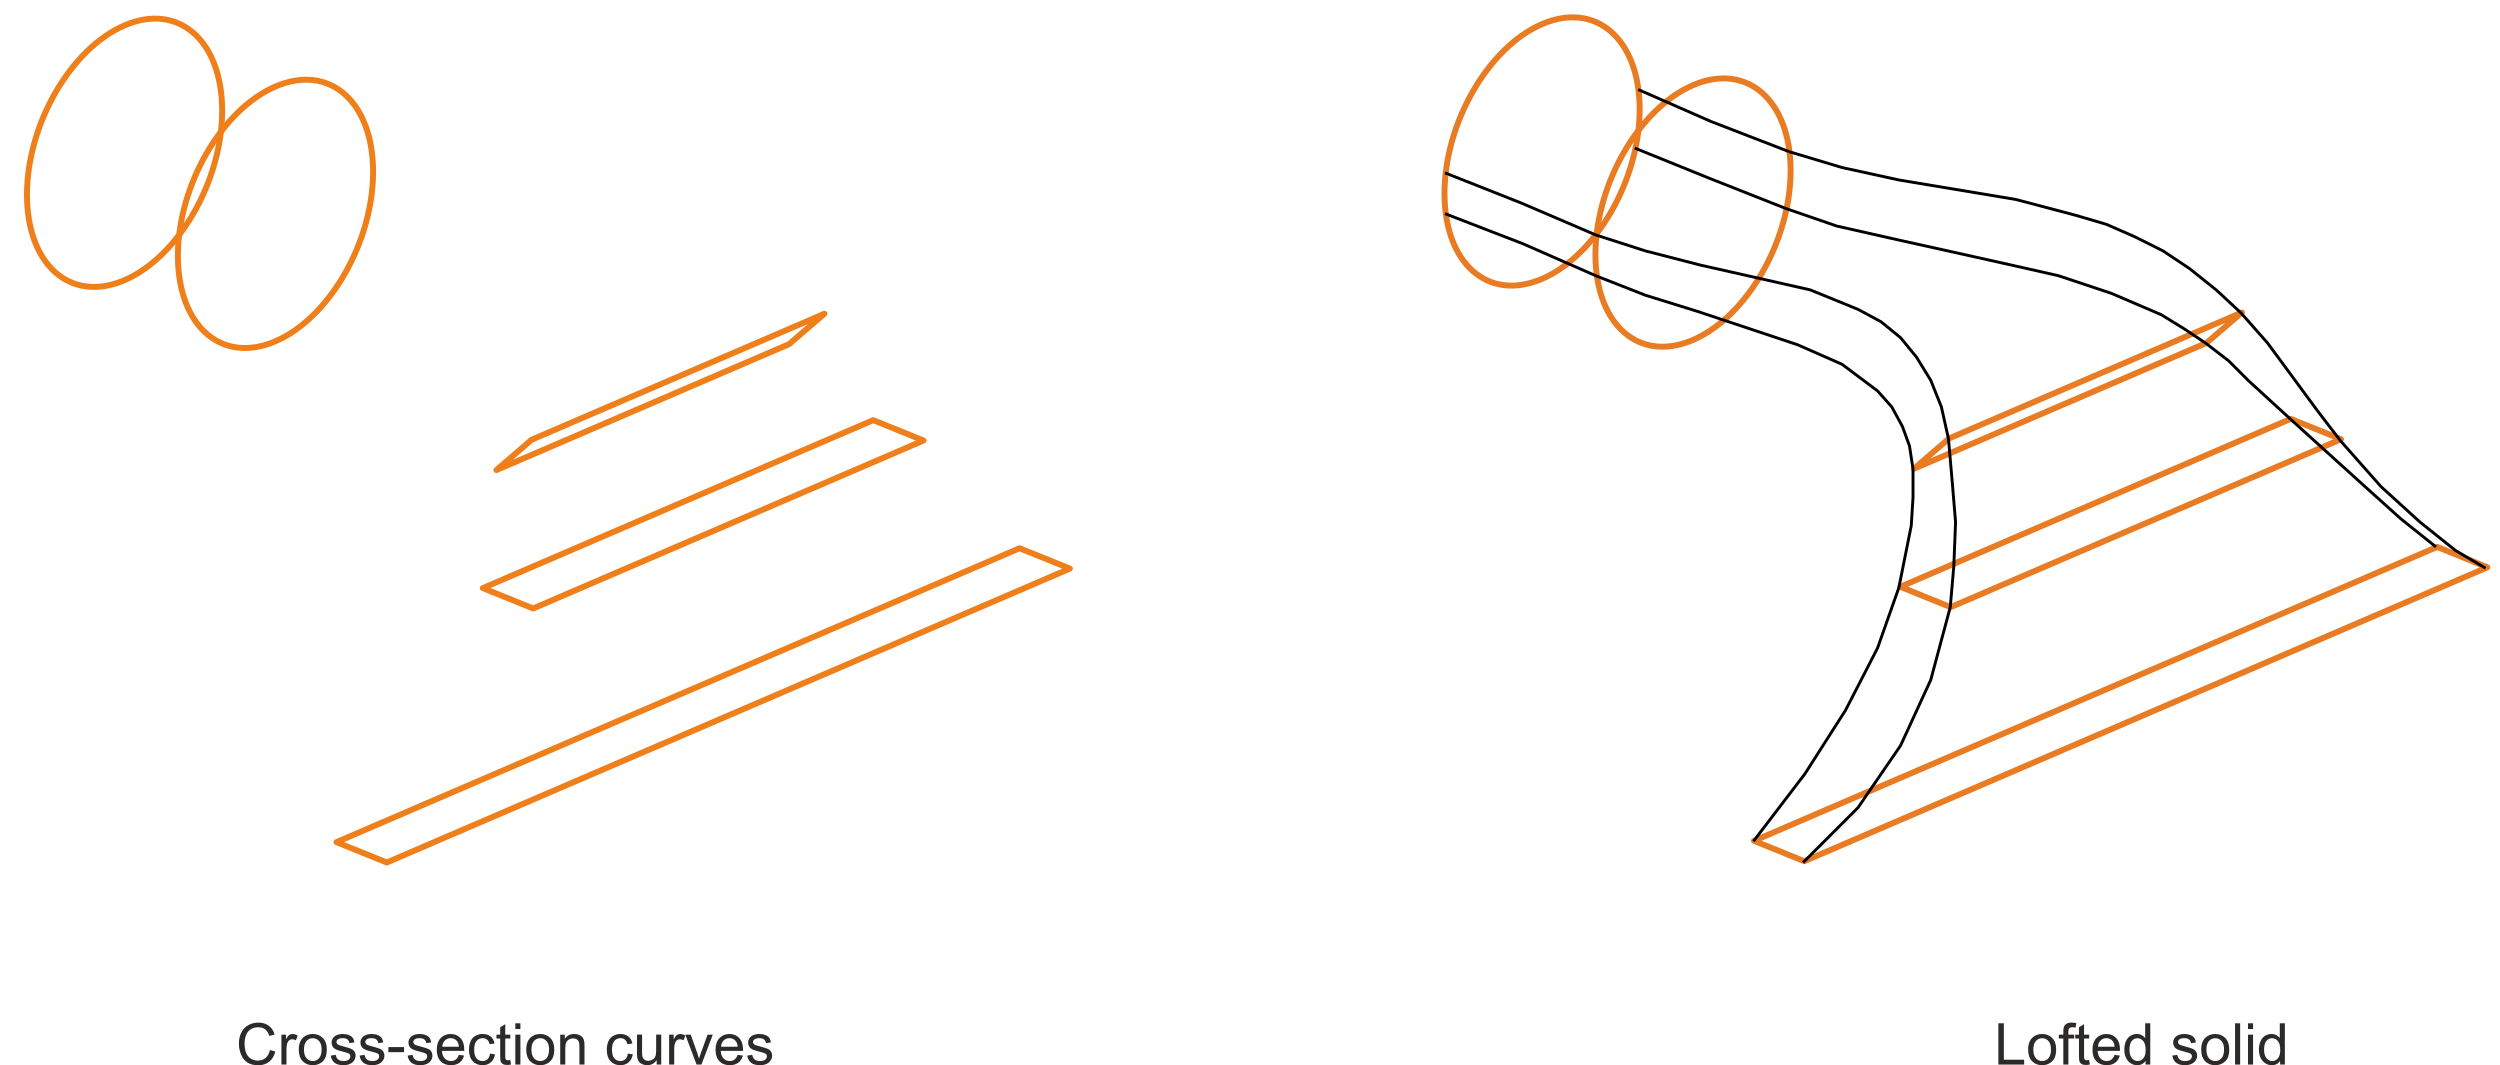 <?xml version="1.0" encoding="UTF-8"?>
<!DOCTYPE svg PUBLIC "-//W3C//DTD SVG 1.1//EN" "http://www.w3.org/Graphics/SVG/1.1/DTD/svg11.dtd">
<!-- Creator: CorelDRAW 2019 (64-Bit) -->
<svg xmlns="http://www.w3.org/2000/svg" xml:space="preserve" width="6.536in" height="2.785in" version="1.1" style="shape-rendering:geometricPrecision; text-rendering:geometricPrecision; image-rendering:optimizeQuality; fill-rule:evenodd; clip-rule:evenodd"
viewBox="-30 -30 5181.72 2225.1"
 xmlns:xlink="http://www.w3.org/1999/xlink">
 <defs>
  <style type="text/css">
   <![CDATA[
    .str0 {stroke:#E97B23;stroke-width:12.41;stroke-miterlimit:10}
    .str2 {stroke:black;stroke-width:6.1;stroke-miterlimit:10}
    .str1 {stroke:#E97B23;stroke-width:12.41;stroke-linejoin:round;stroke-miterlimit:10}
    .str3 {stroke:#EF7F1A;stroke-width:12.41;stroke-linejoin:round;stroke-miterlimit:10}
    .fil0 {fill:none;fill-rule:nonzero}
    .fil1 {fill:#2B2A29;fill-rule:nonzero}
   ]]>
  </style>
 </defs>
 <g id="Layer_x0020_1">
  <path class="fil0 str0" d="M3282.4 501.68c0,-146.93 91.26,-305.32 203.84,-353.76 112.59,-48.44 203.85,31.41 203.85,178.34 0,146.95 -91.26,305.33 -203.85,353.78 -112.58,48.43 -203.84,-31.42 -203.84,-178.36z"/>
  <path class="fil0 str0" d="M2967.12 374.09c0,-146.93 91.26,-305.33 203.84,-353.77 112.58,-48.42 203.85,31.43 203.85,178.36 0,146.95 -91.27,305.34 -203.85,353.78 -112.58,48.43 -203.84,-31.41 -203.84,-178.36z"/>
  <polygon class="fil0 str1" points="5145.52,1154.93 3718.63,1768.88 3613.53,1726.34 5040.43,1112.4 "/>
  <polygon class="fil0 str1" points="4839.76,887.4 4024.38,1238.23 3919.3,1195.7 4734.66,844.87 "/>
  <polygon class="fil0 str1" points="4632.74,622.66 4021.21,885.78 3947.65,949.13 4559.18,686.01 "/>
  <polyline class="fil0 str2" points="3716.19,1771.6 3830.99,1656.81 3919.86,1527.2 3982.81,1390.19 4023.54,1238.36 4030.95,1153.19 4034.65,1060.61 4027.25,971.74 4019.84,886.57 4005.03,819.91 3982.81,764.37 3953.19,716.22 3919.86,675.49 3879.12,642.16 3830.99,616.24 3731,575.51 3501.41,523.66 3386.61,494.04 3282.93,460.71 3127.39,394.06 2968.16,331.11 "/>
  <polyline class="fil0 str2" points="3612.5,1727.17 3719.89,1586.45 3805.06,1453.14 3871.72,1323.53 3916.16,1197.63 3942.08,1068.02 3945.78,1008.77 3945.78,949.52 3938.37,901.38 3923.56,860.65 3901.34,819.91 3871.72,786.58 3797.66,731.04 3705.08,690.3 3494,619.95 3386.61,586.62 3282.93,545.88 3131.1,479.23 2968.16,416.27 "/>
  <polyline class="fil0 str2" points="5038.19,1112.45 4964.13,1053.21 4890.06,986.55 4812.3,916.19 4734.53,845.83 4645.66,764.37 4604.93,723.63 4556.79,686.6 4512.35,656.97 4464.21,627.35 4412.37,605.13 4360.53,582.91 4249.43,545.88 4134.64,519.96 3901.34,468.12 3786.55,442.2 3679.16,405.17 3519.93,342.21 3364.4,279.26 "/>
  <polyline class="fil0 str2" points="3686.57,286.67 3523.63,223.71 3371.8,157.06 "/>
  <polyline class="fil0 str2" points="5141.88,1156.89 5078.92,1119.86 5004.86,1060.61 4923.39,986.55 4838.22,890.27 4790.08,827.32 4738.24,756.96 4686.4,686.6 4630.85,623.65 4579.01,575.51 4523.46,531.07 4467.91,494.04 4408.67,464.42 4349.42,438.49 4286.46,419.98 4160.56,386.65 3916.16,345.92 3797.66,320 3686.57,286.67 "/>
  <g id="loftexamples_x0028_1_x0029_.eps">
   <path class="fil0 str3" d="M321.48 504.4c0,-146.93 91.26,-305.32 203.84,-353.76 112.59,-48.44 203.85,31.41 203.85,178.34 0,146.95 -91.26,305.33 -203.85,353.78 -112.58,48.43 -203.84,-31.42 -203.84,-178.36z"/>
   <path class="fil0 str3" d="M6.21 376.81c0,-146.93 91.26,-305.33 203.84,-353.77 112.58,-48.42 203.85,31.43 203.85,178.36 0,146.95 -91.27,305.34 -203.85,353.78 -112.58,48.43 -203.84,-31.41 -203.84,-178.36z"/>
   <polygon class="fil0 str3" points="2184.6,1157.65 757.71,1771.6 652.61,1729.07 2079.51,1115.13 "/>
   <polygon class="fil0 str3" points="1878.84,890.13 1063.46,1240.95 958.38,1198.42 1773.74,847.6 "/>
   <polygon class="fil0 str3" points="1671.82,625.38 1060.29,888.51 986.73,951.86 1598.26,688.73 "/>
  </g>
  <path class="fil1" d="M513.59 2163.4l11.44 2.89c-2.39,9.37 -6.68,16.5 -12.89,21.42 -6.2,4.92 -13.79,7.39 -22.76,7.39 -9.27,0 -16.82,-1.89 -22.64,-5.68 -5.82,-3.77 -10.24,-9.25 -13.27,-16.42 -3.03,-7.18 -4.56,-14.87 -4.56,-23.1 0,-8.97 1.71,-16.8 5.14,-23.48 3.43,-6.68 8.31,-11.76 14.63,-15.23 6.32,-3.47 13.29,-5.2 20.87,-5.2 8.63,0 15.88,2.19 21.74,6.58 5.88,4.4 9.98,10.56 12.28,18.51l-11.2 2.65c-1.99,-6.26 -4.9,-10.84 -8.69,-13.69 -3.79,-2.87 -8.57,-4.3 -14.33,-4.3 -6.6,0 -12.14,1.59 -16.58,4.76 -4.43,3.17 -7.57,7.45 -9.35,12.79 -1.81,5.36 -2.71,10.88 -2.71,16.56 0,7.33 1.06,13.73 3.19,19.19 2.13,5.48 5.44,9.56 9.94,12.26 4.5,2.71 9.35,4.05 14.59,4.05 6.38,0 11.76,-1.85 16.18,-5.52 4.41,-3.69 7.4,-9.15 8.97,-16.42z"/>
  <path id="1" class="fil1" d="M537.69 2193.65l0 -62.5 9.52 0 0 9.57c2.43,-4.43 4.68,-7.36 6.74,-8.77 2.07,-1.42 4.34,-2.13 6.8,-2.13 3.58,0 7.21,1.13 10.9,3.35l-3.77 9.78c-2.57,-1.45 -5.14,-2.17 -7.71,-2.17 -2.31,0 -4.38,0.7 -6.2,2.09 -1.82,1.38 -3.13,3.31 -3.91,5.78 -1.18,3.75 -1.77,7.87 -1.77,12.34l0 32.66 -10.6 0z"/>
  <path id="2" class="fil1" d="M573.95 2162.4c0,-11.54 3.21,-20.09 9.65,-25.65 5.36,-4.62 11.92,-6.93 19.65,-6.93 8.57,0 15.59,2.81 21.06,8.43 5.44,5.6 8.17,13.37 8.17,23.26 0,8.03 -1.2,14.33 -3.61,18.92 -2.41,4.6 -5.92,8.17 -10.54,10.72 -4.6,2.55 -9.63,3.81 -15.07,3.81 -8.75,0 -15.81,-2.79 -21.21,-8.39 -5.4,-5.6 -8.09,-13.67 -8.09,-24.18zm10.84 0.02c0,7.99 1.75,13.97 5.24,17.92 3.51,3.98 7.91,5.96 13.23,5.96 5.26,0 9.64,-1.99 13.15,-5.98 3.49,-3.99 5.24,-10.08 5.24,-18.24 0,-7.71 -1.77,-13.55 -5.28,-17.5 -3.51,-3.98 -7.89,-5.96 -13.11,-5.96 -5.32,0 -9.71,1.97 -13.23,5.92 -3.49,3.95 -5.24,9.92 -5.24,17.88z"/>
  <path id="3" class="fil1" d="M640.68 2174.99l10.48 -1.69c0.58,4.2 2.23,7.4 4.92,9.65 2.69,2.23 6.46,3.35 11.28,3.35 4.88,0 8.49,-0.98 10.86,-2.97 2.35,-1.97 3.53,-4.3 3.53,-6.97 0,-2.39 -1.06,-4.27 -3.17,-5.64 -1.49,-0.94 -5.1,-2.13 -10.84,-3.59 -7.75,-1.95 -13.11,-3.63 -16.12,-5.06 -2.99,-1.45 -5.26,-3.41 -6.81,-5.94 -1.55,-2.51 -2.33,-5.3 -2.33,-8.35 0,-2.79 0.64,-5.36 1.91,-7.73 1.28,-2.37 3.01,-4.34 5.2,-5.9 1.64,-1.2 3.89,-2.23 6.72,-3.07 2.85,-0.84 5.88,-1.27 9.13,-1.27 4.9,0 9.19,0.7 12.89,2.13 3.71,1.41 6.44,3.33 8.21,5.74 1.75,2.43 2.97,5.66 3.63,9.71l-10.36 1.45c-0.46,-3.25 -1.83,-5.8 -4.07,-7.63 -2.25,-1.83 -5.42,-2.73 -9.53,-2.73 -4.84,0 -8.31,0.8 -10.38,2.41 -2.07,1.61 -3.11,3.49 -3.11,5.64 0,1.37 0.42,2.61 1.28,3.71 0.86,1.12 2.21,2.07 4.06,2.81 1.06,0.4 4.16,1.3 9.33,2.71 7.47,1.99 12.69,3.63 15.66,4.9 2.97,1.26 5.3,3.13 6.99,5.54 1.7,2.43 2.55,5.44 2.55,9.05 0,3.51 -1.02,6.82 -3.09,9.93 -2.07,3.11 -5.04,5.52 -8.91,7.22 -3.89,1.71 -8.29,2.55 -13.19,2.55 -8.11,0 -14.31,-1.69 -18.56,-5.04 -4.25,-3.37 -6.96,-8.35 -8.15,-14.96z"/>
  <path id="4" class="fil1" d="M700.9 2174.99l10.48 -1.69c0.58,4.2 2.23,7.4 4.92,9.65 2.69,2.23 6.46,3.35 11.28,3.35 4.88,0 8.49,-0.98 10.86,-2.97 2.35,-1.97 3.53,-4.3 3.53,-6.97 0,-2.39 -1.06,-4.27 -3.17,-5.64 -1.49,-0.94 -5.1,-2.13 -10.84,-3.59 -7.75,-1.95 -13.11,-3.63 -16.12,-5.06 -2.99,-1.45 -5.26,-3.41 -6.81,-5.94 -1.55,-2.51 -2.33,-5.3 -2.33,-8.35 0,-2.79 0.64,-5.36 1.91,-7.73 1.28,-2.37 3.01,-4.34 5.2,-5.9 1.64,-1.2 3.89,-2.23 6.72,-3.07 2.85,-0.84 5.88,-1.27 9.13,-1.27 4.9,0 9.19,0.7 12.89,2.13 3.71,1.41 6.44,3.33 8.21,5.74 1.75,2.43 2.97,5.66 3.63,9.71l-10.36 1.45c-0.46,-3.25 -1.83,-5.8 -4.07,-7.63 -2.25,-1.83 -5.42,-2.73 -9.53,-2.73 -4.84,0 -8.31,0.8 -10.38,2.41 -2.07,1.61 -3.11,3.49 -3.11,5.64 0,1.37 0.42,2.61 1.28,3.71 0.86,1.12 2.21,2.07 4.06,2.81 1.06,0.4 4.16,1.3 9.33,2.71 7.47,1.99 12.69,3.63 15.66,4.9 2.97,1.26 5.3,3.13 6.99,5.54 1.7,2.43 2.55,5.44 2.55,9.05 0,3.51 -1.02,6.82 -3.09,9.93 -2.07,3.11 -5.04,5.52 -8.91,7.22 -3.89,1.71 -8.29,2.55 -13.19,2.55 -8.11,0 -14.31,-1.69 -18.56,-5.04 -4.25,-3.37 -6.96,-8.35 -8.15,-14.96z"/>
  <polygon id="5" class="fil1" points="761.11,2167.76 761.11,2157.16 793.87,2157.16 793.87,2167.76 "/>
  <path id="6" class="fil1" d="M801.21 2174.99l10.48 -1.69c0.58,4.2 2.23,7.4 4.92,9.65 2.69,2.23 6.46,3.35 11.28,3.35 4.88,0 8.49,-0.98 10.86,-2.97 2.35,-1.97 3.53,-4.3 3.53,-6.97 0,-2.39 -1.06,-4.27 -3.17,-5.64 -1.49,-0.94 -5.1,-2.13 -10.84,-3.59 -7.75,-1.95 -13.11,-3.63 -16.12,-5.06 -2.99,-1.45 -5.26,-3.41 -6.81,-5.94 -1.55,-2.51 -2.33,-5.3 -2.33,-8.35 0,-2.79 0.64,-5.36 1.91,-7.73 1.28,-2.37 3.01,-4.34 5.2,-5.9 1.64,-1.2 3.89,-2.23 6.72,-3.07 2.85,-0.84 5.88,-1.27 9.13,-1.27 4.9,0 9.19,0.7 12.89,2.13 3.71,1.41 6.44,3.33 8.21,5.74 1.75,2.43 2.97,5.66 3.63,9.71l-10.36 1.45c-0.46,-3.25 -1.83,-5.8 -4.07,-7.63 -2.25,-1.83 -5.42,-2.73 -9.53,-2.73 -4.84,0 -8.31,0.8 -10.38,2.41 -2.07,1.61 -3.11,3.49 -3.11,5.64 0,1.37 0.42,2.61 1.28,3.71 0.86,1.12 2.21,2.07 4.06,2.81 1.06,0.4 4.16,1.3 9.33,2.71 7.47,1.99 12.69,3.63 15.66,4.9 2.97,1.26 5.3,3.13 6.99,5.54 1.7,2.43 2.55,5.44 2.55,9.05 0,3.51 -1.02,6.82 -3.09,9.93 -2.07,3.11 -5.04,5.52 -8.91,7.22 -3.89,1.71 -8.29,2.55 -13.19,2.55 -8.11,0 -14.31,-1.69 -18.56,-5.04 -4.25,-3.37 -6.96,-8.35 -8.15,-14.96z"/>
  <path id="7" class="fil1" d="M908.27 2173.42l10.96 1.44c-1.7,6.37 -4.9,11.32 -9.55,14.83 -4.66,3.51 -10.6,5.28 -17.84,5.28 -9.11,0 -16.34,-2.81 -21.68,-8.43 -5.34,-5.6 -8.01,-13.49 -8.01,-23.63 0,-10.48 2.69,-18.63 8.09,-24.41 5.4,-5.8 12.4,-8.69 21.02,-8.69 8.33,0 15.13,2.83 20.41,8.51 5.28,5.68 7.93,13.67 7.93,23.96 0,0.62 -0.02,1.56 -0.06,2.81l-46.54 0c0.4,6.85 2.33,12.1 5.82,15.74 3.47,3.63 7.83,5.46 13.02,5.46 3.87,0 7.19,-1.02 9.92,-3.07 2.75,-2.05 4.92,-5.32 6.52,-9.81zm-34.68 -16.98l34.8 0c-0.46,-5.26 -1.81,-9.19 -3.99,-11.82 -3.35,-4.07 -7.73,-6.12 -13.09,-6.12 -4.86,0 -8.93,1.63 -12.24,4.88 -3.29,3.25 -5.12,7.61 -5.48,13.07z"/>
  <path id="8" class="fil1" d="M973.45 2170.77l10.36 1.45c-1.14,7.13 -4.03,12.68 -8.71,16.72 -4.68,4.03 -10.44,6.04 -17.24,6.04 -8.53,0 -15.4,-2.79 -20.57,-8.37 -5.2,-5.58 -7.79,-13.57 -7.79,-23.96 0,-6.74 1.12,-12.62 3.35,-17.68 2.23,-5.04 5.62,-8.83 10.2,-11.34 4.56,-2.53 9.51,-3.8 14.89,-3.8 6.76,0 12.32,1.71 16.62,5.14 4.31,3.43 7.09,8.31 8.29,14.61l-10.24 1.57c-0.98,-4.2 -2.71,-7.35 -5.22,-9.47 -2.49,-2.11 -5.5,-3.17 -9.03,-3.17 -5.34,0 -9.67,1.91 -13.02,5.72 -3.33,3.83 -5,9.85 -5,18.12 0,8.39 1.6,14.47 4.82,18.26 3.23,3.79 7.43,5.7 12.58,5.7 4.17,0 7.65,-1.27 10.42,-3.81 2.79,-2.53 4.56,-6.44 5.3,-11.72z"/>
  <path id="9" class="fil1" d="M1015.84 2184.2l1.45 9.35c-2.97,0.62 -5.64,0.94 -7.97,0.94 -3.83,0 -6.81,-0.6 -8.93,-1.83 -2.11,-1.22 -3.59,-2.81 -4.46,-4.8 -0.86,-1.99 -1.28,-6.16 -1.28,-12.52l0 -36.01 -7.83 0 0 -8.19 7.83 0 0 -15.45 10.6 -6.36 0 21.82 10.6 0 0 8.19 -10.6 0 0 36.61c0,3.03 0.18,4.98 0.56,5.84 0.36,0.86 0.97,1.55 1.81,2.07 0.84,0.5 2.05,0.76 3.61,0.76 1.16,0 2.71,-0.14 4.62,-0.42z"/>
  <path id="10" class="fil1" d="M1026.29 2119.47l0 -12.04 10.6 0 0 12.04 -10.6 0zm0 74.18l0 -62.5 10.6 0 0 62.5 -10.6 0z"/>
  <path id="11" class="fil1" d="M1049.08 2162.4c0,-11.54 3.21,-20.09 9.65,-25.65 5.36,-4.62 11.92,-6.93 19.65,-6.93 8.57,0 15.59,2.81 21.06,8.43 5.44,5.6 8.17,13.37 8.17,23.26 0,8.03 -1.2,14.33 -3.61,18.92 -2.41,4.6 -5.92,8.17 -10.54,10.72 -4.6,2.55 -9.63,3.81 -15.07,3.81 -8.75,0 -15.81,-2.79 -21.21,-8.39 -5.4,-5.6 -8.09,-13.67 -8.09,-24.18zm10.84 0.02c0,7.99 1.75,13.97 5.24,17.92 3.51,3.98 7.91,5.96 13.23,5.96 5.26,0 9.64,-1.99 13.15,-5.98 3.49,-3.99 5.24,-10.08 5.24,-18.24 0,-7.71 -1.77,-13.55 -5.28,-17.5 -3.51,-3.98 -7.89,-5.96 -13.11,-5.96 -5.32,0 -9.71,1.97 -13.23,5.92 -3.49,3.95 -5.24,9.92 -5.24,17.88z"/>
  <path id="12" class="fil1" d="M1120.03 2193.65l0 -62.5 9.52 0 0 8.87c4.57,-6.81 11.2,-10.2 19.85,-10.2 3.77,0 7.22,0.68 10.38,2.03 3.15,1.34 5.52,3.13 7.09,5.32 1.56,2.19 2.67,4.8 3.29,7.81 0.38,1.97 0.58,5.4 0.58,10.3l0 38.38 -10.6 0 0 -37.98c0,-4.31 -0.4,-7.54 -1.22,-9.67 -0.82,-2.13 -2.29,-3.83 -4.38,-5.12 -2.09,-1.27 -4.56,-1.91 -7.37,-1.91 -4.5,0 -8.37,1.42 -11.64,4.3 -3.27,2.85 -4.9,8.29 -4.9,16.28l0 34.1 -10.6 0z"/>
  <path id="13" class="fil1" d="M1261.29 2170.77l10.36 1.45c-1.14,7.13 -4.03,12.68 -8.71,16.72 -4.68,4.03 -10.44,6.04 -17.24,6.04 -8.53,0 -15.4,-2.79 -20.57,-8.37 -5.2,-5.58 -7.79,-13.57 -7.79,-23.96 0,-6.74 1.12,-12.62 3.35,-17.68 2.23,-5.04 5.62,-8.83 10.2,-11.34 4.56,-2.53 9.51,-3.8 14.89,-3.8 6.76,0 12.32,1.71 16.62,5.14 4.31,3.43 7.09,8.31 8.29,14.61l-10.24 1.57c-0.98,-4.2 -2.71,-7.35 -5.22,-9.47 -2.49,-2.11 -5.5,-3.17 -9.03,-3.17 -5.34,0 -9.67,1.91 -13.02,5.72 -3.33,3.83 -5,9.85 -5,18.12 0,8.39 1.6,14.47 4.82,18.26 3.23,3.79 7.43,5.7 12.58,5.7 4.17,0 7.65,-1.27 10.42,-3.81 2.79,-2.53 4.56,-6.44 5.3,-11.72z"/>
  <path id="14" class="fil1" d="M1321.5 2193.65l0 -9.29c-4.86,7.09 -11.44,10.62 -19.77,10.62 -3.67,0 -7.11,-0.7 -10.3,-2.11 -3.19,-1.42 -5.56,-3.19 -7.11,-5.32 -1.55,-2.15 -2.63,-4.76 -3.25,-7.85 -0.42,-2.09 -0.64,-5.38 -0.64,-9.88l0 -38.68 10.6 0 0 34.58c0,5.52 0.22,9.25 0.64,11.16 0.66,2.79 2.07,4.96 4.24,6.54 2.15,1.59 4.8,2.39 7.97,2.39 3.17,0 6.14,-0.8 8.91,-2.43 2.77,-1.63 4.74,-3.85 5.9,-6.64 1.14,-2.79 1.73,-6.86 1.73,-12.18l0 -33.42 10.6 0 0 62.5 -9.52 0z"/>
  <path id="15" class="fil1" d="M1347.53 2193.65l0 -62.5 9.52 0 0 9.57c2.43,-4.43 4.68,-7.36 6.74,-8.77 2.07,-1.42 4.34,-2.13 6.8,-2.13 3.58,0 7.21,1.13 10.9,3.35l-3.77 9.78c-2.57,-1.45 -5.14,-2.17 -7.71,-2.17 -2.31,0 -4.38,0.7 -6.2,2.09 -1.82,1.38 -3.13,3.31 -3.91,5.78 -1.18,3.75 -1.77,7.87 -1.77,12.34l0 32.66 -10.6 0z"/>
  <path id="16" class="fil1" d="M1404.84 2193.65l-23.58 -62.5 11.34 0 13.37 37.43c1.45,4.03 2.79,8.23 4.02,12.58 0.94,-3.29 2.25,-7.25 3.95,-11.88l13.89 -38.13 10.88 0 -23.67 62.5 -10.19 0z"/>
  <path id="17" class="fil1" d="M1490.6 2173.42l10.96 1.44c-1.7,6.37 -4.9,11.32 -9.55,14.83 -4.66,3.51 -10.6,5.28 -17.84,5.28 -9.11,0 -16.34,-2.81 -21.68,-8.43 -5.34,-5.6 -8.01,-13.49 -8.01,-23.63 0,-10.48 2.69,-18.63 8.09,-24.41 5.4,-5.8 12.4,-8.69 21.02,-8.69 8.33,0 15.13,2.83 20.41,8.51 5.28,5.68 7.93,13.67 7.93,23.96 0,0.62 -0.02,1.56 -0.06,2.81l-46.54 0c0.4,6.85 2.33,12.1 5.82,15.74 3.47,3.63 7.83,5.46 13.02,5.46 3.87,0 7.19,-1.02 9.92,-3.07 2.75,-2.05 4.92,-5.32 6.52,-9.81zm-34.68 -16.98l34.8 0c-0.46,-5.26 -1.81,-9.19 -3.99,-11.82 -3.35,-4.07 -7.73,-6.12 -13.09,-6.12 -4.86,0 -8.93,1.63 -12.24,4.88 -3.29,3.25 -5.12,7.61 -5.48,13.07z"/>
  <path id="18" class="fil1" d="M1510.73 2174.99l10.48 -1.69c0.58,4.2 2.23,7.4 4.92,9.65 2.69,2.23 6.46,3.35 11.28,3.35 4.88,0 8.49,-0.98 10.86,-2.97 2.35,-1.97 3.53,-4.3 3.53,-6.97 0,-2.39 -1.06,-4.27 -3.17,-5.64 -1.49,-0.94 -5.1,-2.13 -10.84,-3.59 -7.75,-1.95 -13.11,-3.63 -16.12,-5.06 -2.99,-1.45 -5.26,-3.41 -6.81,-5.94 -1.55,-2.51 -2.33,-5.3 -2.33,-8.35 0,-2.79 0.64,-5.36 1.91,-7.73 1.28,-2.37 3.01,-4.34 5.2,-5.9 1.64,-1.2 3.89,-2.23 6.72,-3.07 2.85,-0.84 5.88,-1.27 9.13,-1.27 4.9,0 9.19,0.7 12.89,2.13 3.71,1.41 6.44,3.33 8.21,5.74 1.75,2.43 2.97,5.66 3.63,9.71l-10.36 1.45c-0.46,-3.25 -1.83,-5.8 -4.07,-7.63 -2.25,-1.83 -5.42,-2.73 -9.53,-2.73 -4.84,0 -8.31,0.8 -10.38,2.41 -2.07,1.61 -3.11,3.49 -3.11,5.64 0,1.37 0.42,2.61 1.28,3.71 0.86,1.12 2.21,2.07 4.06,2.81 1.06,0.4 4.16,1.3 9.33,2.71 7.47,1.99 12.69,3.63 15.66,4.9 2.97,1.26 5.3,3.13 6.99,5.54 1.7,2.43 2.55,5.44 2.55,9.05 0,3.51 -1.02,6.82 -3.09,9.93 -2.07,3.11 -5.04,5.52 -8.91,7.22 -3.89,1.71 -8.29,2.55 -13.19,2.55 -8.11,0 -14.31,-1.69 -18.56,-5.04 -4.25,-3.37 -6.96,-8.35 -8.15,-14.96z"/>
  <polygon class="fil1" points="4124.08,2193.65 4124.08,2107.43 4135.52,2107.43 4135.52,2183.54 4177.91,2183.54 4177.91,2193.65 "/>
  <path id="1" class="fil1" d="M4186.24 2162.4c0,-11.54 3.21,-20.09 9.65,-25.65 5.36,-4.62 11.92,-6.93 19.65,-6.93 8.57,0 15.59,2.81 21.06,8.43 5.44,5.6 8.17,13.37 8.17,23.26 0,8.03 -1.2,14.33 -3.61,18.92 -2.41,4.6 -5.92,8.17 -10.54,10.72 -4.6,2.55 -9.63,3.81 -15.07,3.81 -8.75,0 -15.81,-2.79 -21.21,-8.39 -5.4,-5.6 -8.09,-13.67 -8.09,-24.18zm10.84 0.02c0,7.99 1.75,13.97 5.24,17.92 3.51,3.98 7.91,5.96 13.23,5.96 5.26,0 9.64,-1.99 13.15,-5.98 3.49,-3.99 5.24,-10.08 5.24,-18.24 0,-7.71 -1.77,-13.55 -5.28,-17.5 -3.51,-3.98 -7.89,-5.96 -13.11,-5.96 -5.32,0 -9.71,1.97 -13.23,5.92 -3.49,3.95 -5.24,9.92 -5.24,17.88z"/>
  <path id="2" class="fil1" d="M4259.72 2193.65l0 -54.31 -9.39 0 0 -8.19 9.39 0 0 -6.62c0,-4.2 0.36,-7.31 1.1,-9.33 1.02,-2.73 2.79,-4.96 5.36,-6.67 2.55,-1.7 6.14,-2.55 10.76,-2.55 2.99,0 6.28,0.36 9.9,1.06l-1.59 9.27c-2.21,-0.38 -4.28,-0.58 -6.24,-0.58 -3.21,0 -5.48,0.68 -6.82,2.05 -1.33,1.37 -1.99,3.91 -1.99,7.65l0 5.72 12.16 0 0 8.19 -12.04 0 0 54.31 -10.6 0z"/>
  <path id="3" class="fil1" d="M4313.65 2184.2l1.45 9.35c-2.97,0.62 -5.64,0.94 -7.97,0.94 -3.83,0 -6.81,-0.6 -8.93,-1.83 -2.11,-1.22 -3.59,-2.81 -4.46,-4.8 -0.86,-1.99 -1.28,-6.16 -1.28,-12.52l0 -36.01 -7.83 0 0 -8.19 7.83 0 0 -15.45 10.6 -6.36 0 21.82 10.6 0 0 8.19 -10.6 0 0 36.61c0,3.03 0.18,4.98 0.56,5.84 0.36,0.86 0.97,1.55 1.81,2.07 0.84,0.5 2.05,0.76 3.61,0.76 1.16,0 2.71,-0.14 4.62,-0.42z"/>
  <path id="4" class="fil1" d="M4366.74 2173.42l10.96 1.44c-1.7,6.37 -4.9,11.32 -9.55,14.83 -4.66,3.51 -10.6,5.28 -17.84,5.28 -9.11,0 -16.34,-2.81 -21.68,-8.43 -5.34,-5.6 -8.01,-13.49 -8.01,-23.63 0,-10.48 2.69,-18.63 8.09,-24.41 5.4,-5.8 12.4,-8.69 21.02,-8.69 8.33,0 15.13,2.83 20.41,8.51 5.28,5.68 7.93,13.67 7.93,23.96 0,0.62 -0.02,1.56 -0.06,2.81l-46.54 0c0.4,6.85 2.33,12.1 5.82,15.74 3.47,3.63 7.83,5.46 13.02,5.46 3.87,0 7.19,-1.02 9.92,-3.07 2.75,-2.05 4.92,-5.32 6.52,-9.81zm-34.68 -16.98l34.8 0c-0.46,-5.26 -1.81,-9.19 -3.99,-11.82 -3.35,-4.07 -7.73,-6.12 -13.09,-6.12 -4.86,0 -8.93,1.63 -12.24,4.88 -3.29,3.25 -5.12,7.61 -5.48,13.07z"/>
  <path id="5" class="fil1" d="M4431.43 2193.65l0 -7.93c-3.95,6.16 -9.78,9.25 -17.46,9.25 -4.98,0 -9.55,-1.37 -13.71,-4.12 -4.17,-2.73 -7.41,-6.56 -9.71,-11.46 -2.29,-4.92 -3.43,-10.56 -3.43,-16.94 0,-6.22 1.04,-11.86 3.11,-16.94 2.09,-5.06 5.2,-8.95 9.35,-11.64 4.13,-2.71 8.79,-4.06 13.91,-4.06 3.77,0 7.13,0.8 10.06,2.39 2.93,1.59 5.32,3.67 7.17,6.22l0 -31.01 10.6 0 0 86.22 -9.88 0zm-33.48 -31.17c0,7.99 1.69,13.95 5.08,17.9 3.37,3.95 7.37,5.92 11.96,5.92 4.64,0 8.57,-1.89 11.82,-5.66 3.23,-3.77 4.86,-9.53 4.86,-17.28 0,-8.51 -1.64,-14.78 -4.96,-18.77 -3.29,-3.99 -7.37,-5.98 -12.2,-5.98 -4.72,0 -8.65,1.91 -11.82,5.74 -3.15,3.83 -4.74,9.88 -4.74,18.12z"/>
  <path id="6" class="fil1" d="M4487.31 2174.99l10.48 -1.69c0.58,4.2 2.23,7.4 4.92,9.65 2.69,2.23 6.46,3.35 11.28,3.35 4.88,0 8.49,-0.98 10.86,-2.97 2.35,-1.97 3.53,-4.3 3.53,-6.97 0,-2.39 -1.06,-4.27 -3.17,-5.64 -1.49,-0.94 -5.1,-2.13 -10.84,-3.59 -7.75,-1.95 -13.11,-3.63 -16.12,-5.06 -2.99,-1.45 -5.26,-3.41 -6.81,-5.94 -1.55,-2.51 -2.33,-5.3 -2.33,-8.35 0,-2.79 0.64,-5.36 1.91,-7.73 1.28,-2.37 3.01,-4.34 5.2,-5.9 1.64,-1.2 3.89,-2.23 6.72,-3.07 2.85,-0.84 5.88,-1.27 9.13,-1.27 4.9,0 9.19,0.7 12.89,2.13 3.71,1.41 6.44,3.33 8.21,5.74 1.75,2.43 2.97,5.66 3.63,9.71l-10.36 1.45c-0.46,-3.25 -1.83,-5.8 -4.07,-7.63 -2.25,-1.83 -5.42,-2.73 -9.53,-2.73 -4.84,0 -8.31,0.8 -10.38,2.41 -2.07,1.61 -3.11,3.49 -3.11,5.64 0,1.37 0.42,2.61 1.28,3.71 0.86,1.12 2.21,2.07 4.06,2.81 1.06,0.4 4.16,1.3 9.33,2.71 7.47,1.99 12.69,3.63 15.66,4.9 2.97,1.26 5.3,3.13 6.99,5.54 1.7,2.43 2.55,5.44 2.55,9.05 0,3.51 -1.02,6.82 -3.09,9.93 -2.07,3.11 -5.04,5.52 -8.91,7.22 -3.89,1.71 -8.29,2.55 -13.19,2.55 -8.11,0 -14.31,-1.69 -18.56,-5.04 -4.25,-3.37 -6.96,-8.35 -8.15,-14.96z"/>
  <path id="7" class="fil1" d="M4547.76 2162.4c0,-11.54 3.21,-20.09 9.65,-25.65 5.36,-4.62 11.92,-6.93 19.65,-6.93 8.57,0 15.59,2.81 21.06,8.43 5.44,5.6 8.17,13.37 8.17,23.26 0,8.03 -1.2,14.33 -3.61,18.92 -2.41,4.6 -5.92,8.17 -10.54,10.72 -4.6,2.55 -9.63,3.81 -15.07,3.81 -8.75,0 -15.81,-2.79 -21.21,-8.39 -5.4,-5.6 -8.09,-13.67 -8.09,-24.18zm10.84 0.02c0,7.99 1.75,13.97 5.24,17.92 3.51,3.98 7.91,5.96 13.23,5.96 5.26,0 9.64,-1.99 13.15,-5.98 3.49,-3.99 5.24,-10.08 5.24,-18.24 0,-7.71 -1.77,-13.55 -5.28,-17.5 -3.51,-3.98 -7.89,-5.96 -13.11,-5.96 -5.32,0 -9.71,1.97 -13.23,5.92 -3.49,3.95 -5.24,9.92 -5.24,17.88z"/>
  <polygon id="8" class="fil1" points="4618.47,2193.65 4618.47,2107.43 4629.07,2107.43 4629.07,2193.65 "/>
  <path id="9" class="fil1" d="M4645.47 2119.47l0 -12.04 10.6 0 0 12.04 -10.6 0zm0 74.18l0 -62.5 10.6 0 0 62.5 -10.6 0z"/>
  <path id="10" class="fil1" d="M4712.57 2193.65l0 -7.93c-3.95,6.16 -9.78,9.25 -17.46,9.25 -4.98,0 -9.55,-1.37 -13.71,-4.12 -4.17,-2.73 -7.41,-6.56 -9.71,-11.46 -2.29,-4.92 -3.43,-10.56 -3.43,-16.94 0,-6.22 1.04,-11.86 3.11,-16.94 2.09,-5.06 5.2,-8.95 9.35,-11.64 4.13,-2.71 8.79,-4.06 13.91,-4.06 3.77,0 7.13,0.8 10.06,2.39 2.93,1.59 5.32,3.67 7.17,6.22l0 -31.01 10.6 0 0 86.22 -9.88 0zm-33.48 -31.17c0,7.99 1.69,13.95 5.08,17.9 3.37,3.95 7.37,5.92 11.96,5.92 4.64,0 8.57,-1.89 11.82,-5.66 3.23,-3.77 4.86,-9.53 4.86,-17.28 0,-8.51 -1.64,-14.78 -4.96,-18.77 -3.29,-3.99 -7.37,-5.98 -12.2,-5.98 -4.72,0 -8.65,1.91 -11.82,5.74 -3.15,3.83 -4.74,9.88 -4.74,18.12z"/>
 </g>
</svg>
